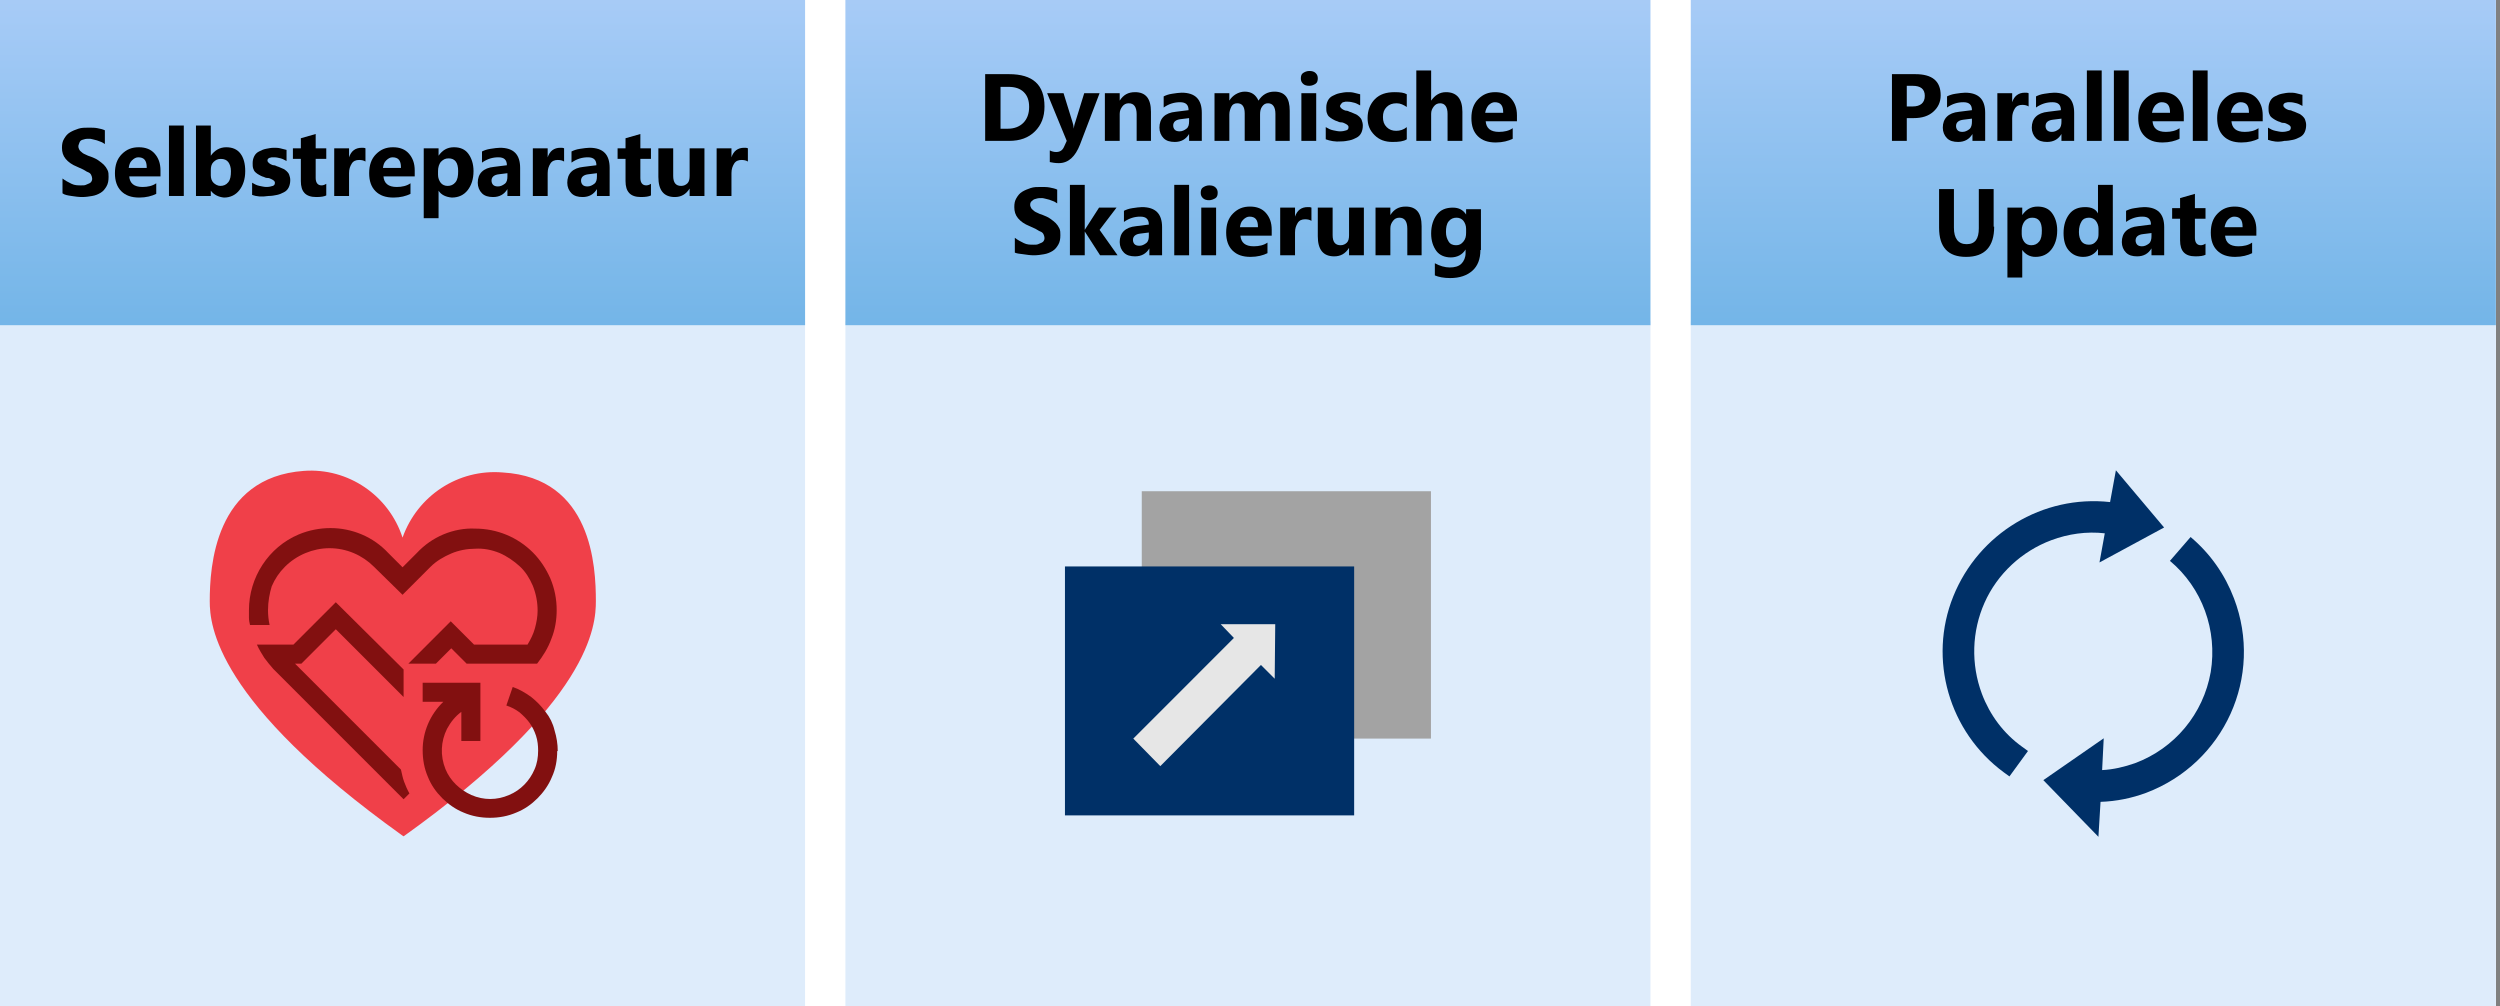 <?xml version="1.0" encoding="utf-8"?>
<!-- Generator: Adobe Illustrator 25.1.0, SVG Export Plug-In . SVG Version: 6.00 Build 0)  -->
<svg version="1.1" xmlns="http://www.w3.org/2000/svg" xmlns:xlink="http://www.w3.org/1999/xlink" x="0px" y="0px"
	 viewBox="0 0 472 190" style="enable-background:new 0 0 472 190;" xml:space="preserve">
<rect x="0" y="0" width="472" height="190" fill="#808080" stroke="none"/>
<style type="text/css">
	.st0{fill:#FFFFFF;}
	.st1{opacity:0.2;fill:#5EA0EF;enable-background:new    ;}
	.st2{opacity:0.55;fill:url(#Rectangle-path_26_);enable-background:new    ;}
	.st3{opacity:0.55;fill:url(#Rectangle-path_27_);enable-background:new    ;}
	.st4{opacity:0.55;fill:url(#Rectangle-path_28_);enable-background:new    ;}
	.st5{fill:#003067;}
	.st6{fill:#A3A3A3;}
	.st7{fill:#E6E6E6;}
	.st8{fill:#F04049;}
	.st9{fill:#821010;}
	.st10{fill:#1E1E1E;}
	.st11{opacity:0.55;fill:url(#Rectangle-path_29_);enable-background:new    ;}
	.st12{opacity:0.55;fill:url(#Rectangle-path_30_);enable-background:new    ;}
	.st13{opacity:0.55;fill:url(#Rectangle-path_31_);enable-background:new    ;}
	.st14{fill:none;}
</style>
<g id="source">
	<g id="Page-1">
		<g id="_x32_-kubernetes-benefits">
			<g id="Shapes">
				<rect id="Rectangle-path" class="st0" width="471.2" height="190"/>
				<g id="Group" transform="translate(158.909, 60.455)">
					<rect id="Rectangle-path_1_" x="0.7" y="0.2" class="st0" width="152" height="129.3"/>
					<rect id="Rectangle-path_2_" x="0.7" y="0.2" class="st1" width="152" height="129.3"/>
				</g>
				<g id="Group_1_" transform="translate(158.909, 0)">
					<rect id="Rectangle-path_3_" x="0.7" class="st0" width="152" height="61.4"/>
					
						<linearGradient id="Rectangle-path_26_" gradientUnits="userSpaceOnUse" x1="-226.955" y1="487.114" x2="-226.955" y2="486.114" gradientTransform="matrix(152 0 0 -61.404 34573.871 29911.035)">
						<stop  offset="0" style="stop-color:#5EA0EF"/>
						<stop  offset="1" style="stop-color:#0078D4"/>
					</linearGradient>
					<rect id="Rectangle-path_4_" x="0.7" class="st2" width="152" height="61.4"/>
				</g>
				<g id="Group_2_" transform="translate(317.818, 60.455)">
					<rect id="Rectangle-path_5_" x="1.4" y="0.2" class="st0" width="152" height="129.3"/>
					<rect id="Rectangle-path_6_" x="1.4" y="0.2" class="st1" width="152" height="129.3"/>
				</g>
				<g id="Group_3_" transform="translate(317.818, 0)">
					<rect id="Rectangle-path_7_" x="1.4" class="st0" width="152" height="61.4"/>
					
						<linearGradient id="Rectangle-path_27_" gradientUnits="userSpaceOnUse" x1="-385.864" y1="487.114" x2="-385.864" y2="486.114" gradientTransform="matrix(152 0 0 -61.404 58728.746 29911.035)">
						<stop  offset="0" style="stop-color:#5EA0EF"/>
						<stop  offset="1" style="stop-color:#0078D4"/>
					</linearGradient>
					<rect id="Rectangle-path_8_" x="1.4" class="st3" width="152" height="61.4"/>
				</g>
				<g id="Group_4_" transform="translate(0, 60.455)">
					<rect id="Rectangle-path_9_" y="0.2" class="st0" width="152" height="129.3"/>
					<rect id="Rectangle-path_10_" y="0.2" class="st1" width="152" height="129.3"/>
				</g>
				<g id="Group_5_">
					<rect id="Rectangle-path_11_" class="st0" width="152" height="61.4"/>
					
						<linearGradient id="Rectangle-path_28_" gradientUnits="userSpaceOnUse" x1="-68.046" y1="487.114" x2="-68.046" y2="486.114" gradientTransform="matrix(152 0 0 -61.404 10419 29911.035)">
						<stop  offset="0" style="stop-color:#5EA0EF"/>
						<stop  offset="1" style="stop-color:#0078D4"/>
					</linearGradient>
					<rect id="Rectangle-path_12_" class="st4" width="152" height="61.4"/>
				</g>
				<g id="Group_6_" transform="translate(366.182, 88.091)">
					<path id="Shape" class="st5" d="M8,42.9c-2.1-5.6-1.9-11.8,0.5-17.2s7-9.7,12.6-11.8c3.2-1.2,6.7-1.7,10.1-1.3l-1,5.5l12.2-6.6
						L33.3,0.7l-1.1,6C19.5,5.3,7.4,12.6,2.6,24.5s-0.8,25.6,9.5,33.2l1.1,0.8l3.5-4.8l-1.1-0.8C12.1,50.4,9.5,46.9,8,42.9z"/>
					<path id="Shape_1_" class="st5" d="M55.6,24.9c-1.7-4.5-4.5-8.5-8.2-11.6l-3.9,4.5c6.1,5.1,9,13.1,7.7,21
						c-1.4,7.9-6.8,14.4-14.3,17.2c-2,0.7-4.1,1.2-6.2,1.3l0.3-6l-11.4,7.9l10.4,10.7l0.4-6.6c3-0.1,5.9-0.7,8.6-1.7
						C53.8,56,61.2,39.6,55.6,24.9z"/>
				</g>
				<g id="Group_7_" transform="translate(200.364, 91.545)">
					<polygon id="Shape_2_" class="st6" points="69.8,1.2 15.2,1.2 15.2,47.9 69.8,47.9 					"/>
					<polygon id="Shape_3_" class="st5" points="55.3,15.4 0.7,15.4 0.7,62.4 55.3,62.4 					"/>
					<polygon id="Shape_4_" class="st7" points="40.4,26.3 30.1,26.3 32.6,28.9 13.6,47.9 18.7,53.1 37.7,34 40.3,36.6 					"/>
				</g>
				<path id="Shape_5_" class="st8" d="M76.2,157.9c35.5-25.4,36.3-39.9,36.3-44.4c0-6.5-0.7-23.3-17.6-24.3
					c-8.4-0.7-16.1,4.4-18.9,12.3c-2.6-8-10.3-13.2-18.6-12.6c-16.9,1.2-17.8,18.2-17.8,24.6c0,4.5,1.1,19,36.3,44.2"/>
				<path id="Shape_6_" class="st9" d="M50.6,115.2c0,0.9,0.1,1.9,0.3,2.8h-3.7c-0.1-0.4-0.2-0.9-0.2-1.4v-1.4
					c0-6.2,3.7-11.9,9.4-14.3c1.9-0.8,4-1.2,6-1.2c2,0,4,0.4,5.9,1.2c1.9,0.8,3.6,2,5,3.5l2.7,2.7l2.7-2.7c1.4-1.5,3.1-2.7,5-3.5
					c1.9-0.8,4-1.2,6-1.1c4.1,0,8,1.6,10.9,4.5c1.4,1.4,2.5,3.1,3.3,4.9c0.8,1.9,1.2,3.9,1.2,6c0,1.8-0.3,3.7-1,5.4
					c-0.6,1.7-1.6,3.3-2.7,4.7H88.1l-2.9-2.9l-2.9,2.9h-5.2l8-8l4.4,4.4h10.1c0.6-1,1.1-2,1.4-3.1c0.3-1.1,0.5-2.2,0.5-3.3
					c0-1.6-0.3-3.2-0.9-4.7c-0.6-1.4-1.4-2.7-2.5-3.7c-1.1-1-2.4-1.9-3.8-2.5c-1.5-0.6-3-0.9-4.6-0.8c-1.5,0-3.1,0.3-4.5,0.9
					c-1.4,0.6-2.8,1.4-3.9,2.5l-5.3,5.3l-5.4-5.3c-2.2-2.2-5.2-3.5-8.4-3.5c-3.1,0-6.2,1.3-8.4,3.5c-1.1,1.1-1.9,2.3-2.5,3.7
					C50.9,112,50.6,113.6,50.6,115.2z M55.7,125.3l20,20c0.2,0.8,0.3,1.5,0.6,2.3c0.3,0.8,0.6,1.5,1,2.2l-1.1,1.1l-24.6-24.6
					c-0.6-0.7-1.2-1.4-1.7-2.1c-0.5-0.8-1-1.6-1.4-2.5h6.9l8-8l12.8,12.7v5.2l-12.8-12.8l-6.5,6.5H55.7z M105.2,141.8
					c0,1.7-0.3,3.4-1,4.9c-0.6,1.5-1.6,2.9-2.7,4c-1.2,1.2-2.5,2.1-4,2.7c-1.6,0.7-3.3,1-5,1c-1.7,0-3.4-0.3-5-1
					c-1.5-0.6-2.9-1.6-4-2.7c-1.2-1.2-2.1-2.5-2.7-4c-0.7-1.6-1-3.3-1-5.1c0-3.4,1.4-6.7,3.9-9.1h-3.9v-3.6h10.9v11h-3.6v-5.5
					c-1.1,0.8-2,1.9-2.7,3.2c-1.2,2.4-1.3,5.1-0.3,7.6c0.9,2.2,2.7,3.9,4.9,4.9c2.3,1,4.8,1,7.1,0c2.2-0.9,3.9-2.7,4.8-4.8
					c0.5-1.1,0.7-2.3,0.7-3.6c0-0.9-0.1-1.9-0.4-2.8c-0.3-0.9-0.7-1.7-1.2-2.4c-0.5-0.7-1.2-1.4-1.9-2c-0.8-0.6-1.6-1-2.5-1.3
					l1.2-3.5c1.2,0.4,2.4,1.1,3.5,1.9c1,0.8,1.9,1.7,2.7,2.8c0.8,1,1.4,2.2,1.7,3.5c0.4,1.3,0.6,2.6,0.6,3.9V141.8z"/>
			</g>
			<g id="Text" transform="translate(17.273, 8.636)">
				<g id="Group_8_" transform="translate(0, 12.091)">
					<path id="Shape_7_" class="st10" d="M1.6,16.7v-3.2c1.1,0.9,2.5,1.5,4,1.5c0.4,0,0.7,0,1.1-0.1c0.3-0.1,0.5-0.2,0.8-0.3
						c0.2-0.1,0.4-0.3,0.5-0.4C8,13.9,8,13.7,8,13.5c0-0.3-0.1-0.5-0.2-0.8c-0.2-0.2-0.4-0.5-0.7-0.6c-0.3-0.2-0.7-0.4-1-0.6L4.9,11
						c-1-0.4-1.8-1-2.5-1.7C1.8,8.6,1.5,7.8,1.5,6.9c0-0.7,0.1-1.3,0.4-2c0.3-0.5,0.7-1,1.2-1.3C3.8,3.3,4.4,3,5,2.8
						c0.7-0.2,1.5-0.3,2.2-0.2c0.7,0,1.3,0,2,0.1c0.6,0.1,1.1,0.2,1.6,0.4v3c-0.3-0.2-0.5-0.3-0.8-0.4C9.8,5.6,9.5,5.5,9.2,5.4
						C8.9,5.3,8.6,5.3,8.3,5.2c-0.3,0-0.6,0-0.9,0c-0.3,0-0.7,0-1,0.1C6.1,5.4,5.9,5.5,5.6,5.6C5.4,5.8,5.3,5.9,5.1,6.1
						C4.9,6.5,4.9,7,5.1,7.4c0.2,0.2,0.3,0.4,0.6,0.6C6,8.1,6.3,8.3,6.6,8.4c0.4,0.2,0.8,0.4,1.1,0.5c0.5,0.2,1.1,0.5,1.6,0.8
						c0.4,0.2,0.8,0.6,1.2,0.9c0.3,0.3,0.6,0.7,0.8,1.2c0.2,0.5,0.3,1,0.3,1.6c0,0.7-0.1,1.4-0.5,2c-0.3,0.5-0.7,1-1.2,1.3
						c-0.6,0.3-1.2,0.5-1.8,0.6c-0.7,0.1-1.5,0.2-2.2,0.2c-0.8,0-1.5-0.1-2.3-0.2C2.8,17.2,2.2,17,1.6,16.7z"/>
					<path id="Shape_8_" class="st10" d="M22.9,13h-6.8c0.1,1.5,1.1,2.2,2.9,2.2c1.1,0,2.1-0.3,3-0.8v2.3c-1.2,0.6-2.4,0.8-3.7,0.8
						c-1.4,0.1-2.9-0.4-3.9-1.4c-1-1-1.5-2.5-1.4-3.9c-0.1-1.5,0.5-3,1.5-4.1c1-1,2.3-1.6,3.7-1.5c1.3-0.1,2.5,0.4,3.5,1.3
						c0.9,1,1.3,2.3,1.2,3.7L22.9,13z M19.9,11c0-1.5-0.6-2.2-1.7-2.2c-0.5,0-1,0.2-1.3,0.6c-0.4,0.4-0.6,1-0.7,1.6H19.9z"/>
					<polygon id="Shape_9_" class="st10" points="28.1,17.3 24.9,17.3 24.9,1.9 28.1,1.9 					"/>
					<path id="Shape_10_" class="st10" d="M37.5,4.4c-0.4-0.1-0.8-0.2-1.2-0.2c-1,0-1.5,0.6-1.5,1.7v1.1h2.4v2.3h-2.4v8h-3.2v-8
						h-1.7V6.9h1.7V5.6c0-1.1,0.4-2.1,1.2-2.9c0.9-0.7,2-1.1,3.1-1c0.5,0,1.1,0.1,1.6,0.2V4.4z"/>
					<polygon id="Shape_11_" class="st10" points="43.5,12.9 38,12.9 38,10.6 43.5,10.6 					"/>
					<path id="Shape_12_" class="st10" d="M56,17.3h-3.2v-5.9c0-1.5-0.6-2.3-1.7-2.3c-0.5,0-1,0.2-1.4,0.6c-0.4,0.5-0.6,1-0.5,1.6
						v5.9H46V1.9h3.2v6.5c0.7-1.1,1.9-1.8,3.2-1.7c2.3,0,3.5,1.4,3.5,4.2L56,17.3z"/>
					<path id="Shape_13_" class="st10" d="M67.9,13h-6.8c0.1,1.5,1.1,2.2,2.8,2.2c1.1,0,2.1-0.3,3-0.8v2.3c-1.2,0.6-2.4,0.8-3.7,0.8
						c-1.4,0.1-2.9-0.4-3.9-1.4c-1-1-1.5-2.5-1.4-3.9c-0.1-1.5,0.5-3,1.5-4.1c1-1,2.3-1.6,3.7-1.5c1.3-0.1,2.5,0.4,3.5,1.3
						c0.9,1,1.3,2.3,1.2,3.7L67.9,13z M64.9,11c0-1.5-0.6-2.2-1.7-2.2c-0.5,0-1,0.2-1.3,0.6c-0.4,0.4-0.6,1-0.7,1.6H64.9z"/>
					<path id="Shape_14_" class="st10" d="M78.5,17.3h-3v-1.5c-0.6,1.1-1.8,1.8-3.1,1.7c-0.9,0-1.7-0.3-2.4-0.9
						c-0.6-0.6-0.9-1.4-0.9-2.3c0-2,1.2-3.2,3.6-3.5l2.8-0.4c0-1.1-0.6-1.7-1.8-1.7c-1.2,0-2.4,0.4-3.5,1.1V7.5
						C70.8,7.3,71.4,7,72,6.9c0.7-0.2,1.4-0.3,2.1-0.3c1.2-0.2,2.4,0.2,3.3,1.1s1.3,2.1,1.1,3.3V17.3z M75.5,13.1v-0.7l-1.9,0.2
						c-1,0.1-1.6,0.6-1.6,1.4c0,0.3,0.1,0.7,0.4,0.9c0.3,0.2,0.7,0.4,1,0.3c0.6,0,1.1-0.2,1.5-0.6C75.3,14.2,75.5,13.6,75.5,13.1z"
						/>
					<polygon id="Shape_15_" class="st10" points="84.2,17.3 81,17.3 81,1.9 84.2,1.9 					"/>
					<path id="Shape_16_" class="st10" d="M88.5,5.3c-0.5,0-1-0.2-1.3-0.5c-0.3-0.3-0.5-0.7-0.5-1.2c0-0.4,0.2-0.9,0.5-1.2
						C87.5,2.1,88,2,88.5,2c0.5,0,1,0.1,1.3,0.4c0.3,0.3,0.5,0.7,0.5,1.2c0,0.5-0.2,0.9-0.5,1.2C89.5,5.1,89,5.3,88.5,5.3z
						 M90.1,17.4h-3.2V6.9h3.2V17.4z"/>
					<path id="Shape_17_" class="st10" d="M102.8,17.3h-3.2v-5.8c0-1.6-0.6-2.4-1.7-2.4c-0.5,0-1,0.2-1.4,0.6
						c-0.4,0.5-0.6,1-0.5,1.6v5.9h-3.2V6.9h3.2v1.7c0.7-1.2,1.9-1.9,3.3-1.9c2.3,0,3.5,1.4,3.5,4.3L102.8,17.3z"/>
					<path id="Shape_18_" class="st10" d="M115.5,16.1c0.1,1.7-0.5,3.3-1.7,4.5c-1.3,1.1-3.1,1.7-4.8,1.6c-1.1,0-2.3-0.2-3.3-0.6
						v-2.7c1,0.6,2.1,0.9,3.2,0.9c0.9,0.1,1.8-0.2,2.6-0.8c0.6-0.6,0.9-1.5,0.8-2.4v-0.8c-0.7,1.1-1.9,1.8-3.2,1.7
						c-1.2,0.1-2.4-0.5-3.2-1.4c-0.8-1.1-1.2-2.4-1.2-3.7c-0.1-1.5,0.4-3,1.3-4.2c0.8-1,2.1-1.6,3.5-1.6c1.1,0,2.2,0.5,2.8,1.5V6.9
						h3.2L115.5,16.1z M112.4,12.3v-0.8c0-0.6-0.2-1.2-0.6-1.7c-0.4-0.5-0.9-0.7-1.5-0.7c-0.7,0-1.3,0.3-1.7,0.8
						c-0.4,0.7-0.7,1.5-0.6,2.3c0,0.7,0.2,1.4,0.6,2c0.4,0.5,1,0.8,1.6,0.8c0.6,0,1.2-0.3,1.6-0.8C112.1,13.7,112.4,13,112.4,12.3z"
						/>
				</g>
				<g id="Group_9_" transform="translate(176.182, 0)">
					<path id="Shape_19_" class="st10" d="M1.2,16.6V2.1h5.2c5.1,0,7.7,2.4,7.7,7.1c0.1,2-0.7,4-2.1,5.4c-1.5,1.4-3.5,2.1-5.6,2H1.2
						z M4.4,4.7v9.2h1.6c1.2,0.1,2.5-0.4,3.3-1.3c0.8-0.9,1.3-2.2,1.2-3.5c0.1-1.2-0.4-2.4-1.2-3.3C8.5,5.1,7.2,4.6,6,4.8L4.4,4.7z"
						/>
					<path id="Shape_20_" class="st10" d="M26.2,6.2L22,17.4c-1,2.7-2.5,4-4.6,4c-0.6,0-1.3-0.1-1.9-0.3v-2.6
						c0.4,0.2,0.9,0.4,1.4,0.4c0.8,0,1.5-0.4,1.7-1.2l0.6-1.3L15,6.2h3.5l1.9,6.3c0.1,0.5,0.2,0.9,0.3,1.4c0.1-0.5,0.2-0.9,0.3-1.4
						l2-6.3L26.2,6.2z"/>
					<path id="Shape_21_" class="st10" d="M37.6,16.6h-3.2v-5.8c0-1.6-0.6-2.4-1.7-2.4c-0.5,0-1,0.2-1.4,0.6c-0.4,0.5-0.6,1-0.5,1.6
						v5.9h-3.2V6.2h3.2v1.7c0.7-1.2,2-1.9,3.3-1.9c2.3,0,3.5,1.4,3.5,4.3V16.6z"/>
					<path id="Shape_22_" class="st10" d="M48.8,16.6h-3v-1.5c-0.6,1.1-1.8,1.8-3.1,1.7c-0.9,0-1.7-0.3-2.4-0.9
						c-0.6-0.6-0.9-1.4-0.9-2.3c0-2,1.2-3.2,3.6-3.5l2.8-0.4c0-1.1-0.6-1.7-1.8-1.7c-1.2,0-2.4,0.4-3.5,1.1V6.9
						c0.6-0.3,1.2-0.5,1.8-0.6C43.1,6.1,43.8,6,44.5,6c1.2-0.1,2.4,0.3,3.2,1.1s1.3,2,1.1,3.2V16.6z M45.8,12.4v-0.7L44,11.9
						c-1,0.1-1.6,0.6-1.6,1.4c0,0.3,0.1,0.7,0.4,0.9c0.3,0.2,0.7,0.4,1,0.3c0.6,0,1.1-0.2,1.5-0.6C45.7,13.5,45.9,12.9,45.8,12.4z"
						/>
					<path id="Shape_23_" class="st10" d="M67.8,16.6h-3.2v-5.9c0-1.5-0.6-2.3-1.7-2.3c-0.5,0-1,0.2-1.3,0.7
						c-0.3,0.5-0.5,1.1-0.5,1.7v5.8h-3.2v-6c0-1.5-0.5-2.2-1.6-2.2c-0.5,0-1,0.2-1.3,0.7c-0.3,0.5-0.5,1.1-0.5,1.7v5.8h-3.2V6.2h3.2
						v1.6c0.3-0.6,0.8-1,1.4-1.4c0.6-0.3,1.3-0.5,2-0.5c1.3-0.1,2.5,0.7,3,1.9c0.7-1.2,2-2,3.5-1.9c2.3,0,3.5,1.4,3.5,4.2L67.8,16.6
						z"/>
					<path id="Shape_24_" class="st10" d="M71.9,4.6c-0.5,0-1-0.2-1.3-0.5c-0.3-0.3-0.5-0.7-0.5-1.2c0-0.4,0.2-0.9,0.5-1.2
						c0.8-0.6,1.9-0.6,2.6,0c0.3,0.3,0.5,0.7,0.5,1.2c0,0.5-0.2,0.9-0.5,1.2C72.9,4.4,72.4,4.6,71.9,4.6z M73.5,16.7h-3.2V6.3h3.2
						V16.7z"/>
					<path id="Shape_25_" class="st10" d="M84,16.2c-1,0.5-2.1,0.7-3.1,0.6c-1.4,0.1-2.8-0.5-3.9-1.5c-1-1-1.5-2.3-1.5-3.7
						c-0.1-1.5,0.5-3.1,1.6-4.2c1.1-1.1,2.7-1.6,4.2-1.5c0.9-0.1,1.8,0.1,2.7,0.5v2.7c-0.6-0.5-1.4-0.7-2.2-0.7
						c-0.8,0-1.6,0.3-2.2,0.8c-0.6,0.6-0.9,1.4-0.8,2.2c0,0.8,0.2,1.6,0.8,2.2c0.6,0.6,1.3,0.8,2.1,0.8c0.8,0,1.7-0.3,2.3-0.8V16.2z
						"/>
					<path id="Shape_26_" class="st10" d="M9,41.2v-2.6c0.5,0.3,1,0.5,1.6,0.7c0.5,0.2,1,0.2,1.5,0.2c0.5,0,0.9-0.1,1.3-0.2
						c0.3-0.1,0.5-0.4,0.5-0.7c0-0.2-0.1-0.4-0.2-0.5c-0.2-0.1-0.4-0.3-0.6-0.4c-0.3-0.1-0.5-0.2-0.8-0.3l-0.8-0.3
						c-0.4-0.1-0.7-0.3-1.1-0.5c-0.3-0.2-0.6-0.4-0.8-0.6c-0.2-0.2-0.4-0.5-0.5-0.8C9.1,34.9,9,34.5,9,34.1c0-0.5,0.1-1,0.4-1.5
						c0.2-0.4,0.6-0.8,1-1c0.4-0.3,0.9-0.5,1.5-0.6c0.6-0.1,1.1-0.2,1.7-0.2c0.5,0,0.9,0,1.4,0.1c0.5,0.1,0.9,0.2,1.4,0.3v2.5
						c-0.4-0.2-0.8-0.4-1.3-0.5c-0.4-0.1-0.9-0.2-1.4-0.2c-0.2,0-0.4,0-0.6,0c-0.2,0-0.3,0.1-0.5,0.2c-0.1,0.1-0.2,0.2-0.3,0.3
						c-0.1,0.1-0.1,0.2-0.1,0.4c0,0.2,0.1,0.4,0.2,0.5c0.1,0.1,0.3,0.3,0.5,0.3c0.2,0.1,0.4,0.2,0.7,0.3l0.7,0.2
						c0.4,0.1,0.8,0.3,1.2,0.5c0.3,0.2,0.6,0.4,0.9,0.6c0.2,0.2,0.4,0.5,0.6,0.8c0.1,0.4,0.2,0.8,0.2,1.1c0,0.6-0.1,1.1-0.4,1.6
						c-0.3,0.4-0.6,0.8-1.1,1.1c-0.5,0.3-1,0.5-1.5,0.6c-0.6,0.1-1.1,0.2-1.7,0.2C11.2,41.7,10.1,41.5,9,41.2z"/>
					<path id="Shape_27_" class="st10" d="M26.7,41.1c-1,0.5-2,0.7-3.1,0.6c-1.4,0.1-2.8-0.5-3.9-1.5c-1-1-1.5-2.3-1.5-3.7
						c-0.1-1.6,0.5-3.1,1.6-4.2c1.2-1,2.7-1.6,4.2-1.5c0.9-0.1,1.8,0.1,2.6,0.5V34c-0.6-0.5-1.4-0.7-2.2-0.7
						c-1.2,0.1-2.3,0.8-2.7,1.9c-0.5,1.1-0.3,2.4,0.5,3.3c0.6,0.6,1.3,0.8,2.1,0.8c0.8,0,1.6-0.3,2.3-0.8V41.1z"/>
					<path id="Shape_28_" class="st10" d="M37.6,41.5h-3.1V40c-0.6,1.1-1.8,1.8-3.1,1.7c-0.9,0-1.7-0.3-2.4-0.9
						c-0.6-0.6-0.9-1.4-0.9-2.3c0-2,1.2-3.2,3.6-3.5l2.7-0.4c0-1.1-0.6-1.7-1.8-1.7c-1.2,0-2.4,0.4-3.5,1.1v-2.4
						c0.6-0.3,1.2-0.5,1.8-0.6c0.7-0.2,1.4-0.3,2.1-0.3c1.2-0.2,2.4,0.2,3.3,1.1s1.3,2.1,1.1,3.3L37.6,41.5z M34.5,37.2v-0.7
						l-1.7,0.2c-1,0.1-1.6,0.6-1.6,1.4c0,0.3,0.1,0.7,0.4,0.9c0.3,0.2,0.6,0.4,1,0.3c0.6,0,1.1-0.2,1.5-0.6
						C34.5,38.4,34.6,37.8,34.5,37.2z"/>
					<polygon id="Shape_29_" class="st10" points="43.3,41.5 40.1,41.5 40.1,26.1 43.3,26.1 					"/>
					<path id="Shape_30_" class="st10" d="M47.6,29.5c-0.5,0-1-0.2-1.3-0.5c-0.3-0.3-0.5-0.7-0.5-1.2c0-0.4,0.2-0.9,0.5-1.2
						c0.4-0.3,0.8-0.5,1.3-0.4c0.5,0,1,0.1,1.3,0.4c0.3,0.3,0.5,0.7,0.5,1.2c0,0.5-0.2,0.9-0.5,1.2C48.6,29.3,48.1,29.5,47.6,29.5z
						 M49.2,41.5H46V31.1h3.2V41.5z"/>
					<path id="Shape_31_" class="st10" d="M61.9,41.5h-3.1v-5.8c0-1.6-0.6-2.4-1.7-2.4c-0.5,0-1,0.2-1.4,0.6c-0.4,0.5-0.6,1-0.5,1.6
						v5.9h-3.3V31.1H55v1.7c0.7-1.2,2-1.9,3.3-1.9c2.3,0,3.5,1.4,3.5,4.3L61.9,41.5z"/>
					<path id="Shape_32_" class="st10" d="M74.6,40.3c0.1,1.7-0.5,3.3-1.7,4.5c-1.3,1.1-3.1,1.7-4.8,1.6c-1.1,0-2.3-0.2-3.3-0.6V43
						c1,0.6,2.1,0.9,3.2,0.9c0.9,0.1,1.8-0.2,2.5-0.8c0.6-0.6,0.9-1.5,0.9-2.3V40c-0.7,1.1-1.9,1.8-3.2,1.7
						c-1.2,0.1-2.4-0.5-3.1-1.4c-0.8-1.1-1.2-2.4-1.2-3.7c-0.1-1.5,0.4-3,1.3-4.2c0.8-1,2.1-1.6,3.5-1.6c1.1-0.1,2.2,0.5,2.8,1.5
						v-1.2h3.2L74.6,40.3z M71.5,36.5v-0.8c0-0.6-0.2-1.2-0.6-1.7c-0.4-0.5-0.9-0.7-1.5-0.7c-0.7,0-1.3,0.3-1.7,0.8
						c-0.5,0.7-0.7,1.5-0.6,2.3c0,0.7,0.2,1.4,0.6,2c0.4,0.5,1,0.8,1.6,0.8c0.6,0,1.2-0.3,1.6-0.8C71.2,37.9,71.5,37.2,71.5,36.5z"
						/>
				</g>
				<g id="Group_10_" transform="translate(338.545, 0)">
					<path id="Shape_33_" class="st10" d="M18.8,16.6H15l-2.3-3.7c-0.1-0.3-0.3-0.5-0.5-0.8c-0.1-0.2-0.3-0.4-0.5-0.6
						c-0.1-0.2-0.3-0.3-0.5-0.4c-0.2-0.1-0.4-0.1-0.6-0.1H9.8v5.6H6.6V2.1h5.2C15.3,2.1,17,3.4,17,6c0,0.5-0.1,1-0.2,1.4
						c-0.1,0.4-0.4,0.8-0.7,1.2c-0.3,0.4-0.6,0.7-1,0.9c-0.4,0.3-0.9,0.5-1.3,0.6c0.2,0.1,0.4,0.2,0.6,0.3c0.2,0.2,0.4,0.3,0.6,0.5
						c0.2,0.2,0.4,0.4,0.5,0.7c0.2,0.2,0.3,0.5,0.5,0.7L18.8,16.6z M9.8,4.5v4.1h1.4c0.6,0,1.3-0.2,1.7-0.6c0.4-0.4,0.7-0.9,0.6-1.5
						c0-1.3-0.8-1.9-2.3-1.9L9.8,4.5z"/>
					<path id="Shape_34_" class="st10" d="M24.5,16.8c-1.5,0.1-3-0.4-4.1-1.5c-1-1.1-1.6-2.5-1.5-4c-0.1-1.5,0.5-3,1.5-4
						c1.1-1,2.6-1.5,4.2-1.5c1.5-0.1,2.9,0.4,4,1.5c1,1,1.5,2.4,1.5,3.9c0.1,1.5-0.5,3-1.5,4.1C27.5,16.4,26,16.9,24.5,16.8z
						 M24.5,8.4c-0.7,0-1.3,0.3-1.7,0.8c-0.5,0.6-0.7,1.4-0.6,2.2c0,2,0.8,3,2.4,3c1.6,0,2.3-1,2.3-3.1S26.1,8.4,24.5,8.4L24.5,8.4z
						"/>
					<polygon id="Shape_35_" class="st10" points="35.4,16.6 32.2,16.6 32.2,1.2 35.4,1.2 					"/>
					<polygon id="Shape_36_" class="st10" points="41.2,16.6 38,16.6 38,1.2 41.2,1.2 					"/>
					<path id="Shape_37_" class="st10" d="M45.5,4.6c-0.5,0-1-0.2-1.3-0.5c-0.3-0.3-0.5-0.7-0.5-1.2c0-0.4,0.2-0.9,0.5-1.2
						c0.4-0.3,0.8-0.5,1.3-0.4c0.5,0,1,0.1,1.3,0.4c0.3,0.3,0.5,0.7,0.5,1.2c0,0.5-0.2,0.9-0.5,1.2C46.5,4.4,46,4.6,45.5,4.6z
						 M47.1,16.7h-3.2V6.3h3.2V16.7z"/>
					<path id="Shape_38_" class="st10" d="M59.7,16.6h-3.2v-5.8c0-1.6-0.6-2.4-1.7-2.4c-0.5,0-1,0.2-1.4,0.6c-0.4,0.5-0.6,1-0.5,1.6
						v5.9h-3.2V6.2h3.2v1.7c0.7-1.2,2-1.9,3.3-1.9c2.3,0,3.5,1.4,3.5,4.3L59.7,16.6z"/>
					<path id="Shape_39_" class="st10" d="M72.5,15.4c0.1,1.7-0.5,3.3-1.7,4.5c-1.3,1.1-3.1,1.7-4.8,1.6c-1.1,0-2.3-0.2-3.3-0.6
						v-2.7c1,0.6,2.1,0.9,3.2,0.9c0.9,0.1,1.8-0.2,2.5-0.8c0.6-0.6,0.9-1.5,0.9-2.3v-0.8c-0.7,1.1-1.9,1.8-3.2,1.7
						c-1.2,0-2.4-0.5-3.1-1.4c-0.8-1.1-1.2-2.4-1.2-3.7c-0.1-1.5,0.4-3,1.3-4.2c0.8-1,2.1-1.6,3.5-1.6c1.1-0.1,2.2,0.5,2.8,1.5V6.2
						h3.2V15.4z M69.4,11.6v-0.8c0-0.6-0.2-1.2-0.6-1.7c-0.4-0.5-0.9-0.7-1.5-0.7c-0.7,0-1.3,0.3-1.7,0.8c-0.4,0.7-0.7,1.5-0.6,2.3
						c0,0.7,0.2,1.4,0.6,2c0.4,0.5,1,0.8,1.6,0.8c0.6,0,1.2-0.3,1.6-0.8C69.2,13,69.4,12.3,69.4,11.6L69.4,11.6z"/>
					<path id="Shape_40_" class="st10" d="M11.6,41.5H8.4v-1.6c-0.7,1.2-1.9,1.9-3.2,1.8c-2.4,0-3.6-1.5-3.6-4.4v-6.3h3.2v6
						c0,1.5,0.6,2.2,1.7,2.2c0.5,0,1-0.2,1.4-0.6c0.4-0.5,0.6-1,0.5-1.6v-5.9h3.2L11.6,41.5z"/>
					<path id="Shape_41_" class="st10" d="M17.5,40.2v6h-3.2V31.1h3.2v1.6c0.7-1.1,2-1.8,3.3-1.7c1.2-0.1,2.4,0.5,3.1,1.4
						c0.8,1.1,1.2,2.4,1.1,3.8c0.1,1.5-0.4,3-1.3,4.2c-0.8,1-2.1,1.6-3.5,1.6C19.2,41.8,18.1,41.2,17.5,40.2z M17.4,36v0.8
						c0,0.6,0.2,1.2,0.6,1.7c0.4,0.4,0.9,0.7,1.5,0.7c0.7,0,1.3-0.3,1.7-0.8c0.4-0.7,0.7-1.6,0.6-2.4c0-1.8-0.7-2.7-2.1-2.7
						c-0.6,0-1.2,0.3-1.6,0.7C17.6,34.6,17.4,35.3,17.4,36z"/>
					<path id="Shape_42_" class="st10" d="M37.3,41.5h-3.2V40c-0.7,1.1-1.9,1.8-3.2,1.7c-1.2,0-2.3-0.5-3.1-1.4
						c-0.9-1.1-1.3-2.5-1.2-3.8c-0.1-1.5,0.4-2.9,1.3-4.1c0.8-1,2.1-1.6,3.5-1.6c1.1-0.1,2.2,0.5,2.8,1.5v-6.2h3.2L37.3,41.5z
						 M34.2,36.4v-0.8c0-0.6-0.2-1.2-0.6-1.7c-0.4-0.5-1-0.7-1.6-0.7c-0.6,0-1.2,0.3-1.6,0.8c-0.4,0.7-0.6,1.5-0.6,2.3
						c0,0.7,0.2,1.5,0.6,2.1c0.4,0.5,1,0.8,1.6,0.8s1.2-0.3,1.6-0.8C34,37.9,34.2,37.1,34.2,36.4z"/>
					<path id="Shape_43_" class="st10" d="M48.7,41.5h-3V40c-0.6,1.1-1.8,1.8-3.1,1.7c-0.9,0-1.7-0.3-2.4-0.9
						c-0.6-0.6-0.9-1.4-0.9-2.3c0-2,1.2-3.2,3.6-3.5l2.8-0.4c0-1.1-0.6-1.7-1.8-1.7c-1.2,0-2.4,0.4-3.5,1.1v-2.4
						c0.6-0.3,1.2-0.5,1.8-0.6c0.7-0.2,1.4-0.3,2.1-0.3c1.2-0.2,2.4,0.2,3.3,1.1s1.3,2.1,1.1,3.3L48.7,41.5z M45.7,37.2v-0.7
						l-1.9,0.2c-1,0.1-1.6,0.6-1.6,1.4c0,0.3,0.1,0.7,0.4,0.9c0.3,0.2,0.6,0.4,1,0.3c0.6,0,1.1-0.2,1.5-0.6
						C45.5,38.4,45.7,37.8,45.7,37.2z"/>
					<path id="Shape_44_" class="st10" d="M57.3,41.3c-0.7,0.3-1.4,0.4-2.1,0.4c-2.3,0-3.5-1.2-3.5-3.5v-4.8H50v-2.3h1.7v-2.2
						l3.2-0.9v3.1h2.3v2.3h-2.3v4.2c0,1.1,0.4,1.6,1.3,1.6c0.4,0,0.7-0.1,1-0.3L57.3,41.3z"/>
					<path id="Shape_45_" class="st10" d="M68.4,37.2h-6.8c0.1,1.5,1.1,2.2,2.8,2.2c1.1,0,2.1-0.3,3-0.8v2.3
						c-1.2,0.6-2.4,0.8-3.7,0.8c-1.4,0.1-2.9-0.4-3.9-1.4c-1-1-1.5-2.5-1.4-3.9c-0.1-1.5,0.5-3,1.5-4.1c1-1,2.3-1.5,3.7-1.5
						c1.3-0.1,2.5,0.4,3.5,1.3c0.9,1,1.3,2.3,1.2,3.7L68.4,37.2z M65.4,35.2c0-1.5-0.6-2.2-1.7-2.2c-0.5,0-1,0.2-1.3,0.6
						c-0.4,0.4-0.6,1-0.7,1.6H65.4z"/>
					<path id="Shape_46_" class="st10" d="M69.9,41.2v-2.6c0.5,0.3,1,0.5,1.6,0.7c0.5,0.2,1,0.2,1.5,0.2c0.5,0,0.9-0.1,1.3-0.2
						c0.3-0.1,0.5-0.4,0.5-0.7c0-0.2-0.1-0.4-0.2-0.5c-0.2-0.2-0.4-0.3-0.6-0.4c-0.2-0.1-0.5-0.2-0.8-0.3l-0.8-0.3
						c-0.4-0.1-0.7-0.3-1.1-0.5c-0.3-0.2-0.6-0.4-0.8-0.6c-0.2-0.2-0.4-0.5-0.5-0.8c-0.1-0.4-0.2-0.7-0.2-1.1c0-0.5,0.1-1,0.4-1.5
						c0.3-0.4,0.6-0.8,1-1c0.4-0.3,0.9-0.5,1.5-0.6c0.6-0.1,1.1-0.2,1.7-0.2c0.5,0,0.9,0,1.4,0.1l1.4,0.3v2.5
						c-0.4-0.2-0.9-0.4-1.3-0.5C75.5,33.1,75,33,74.6,33c-0.2,0-0.4,0-0.6,0c-0.2,0-0.3,0.1-0.5,0.2c-0.1,0.1-0.3,0.2-0.3,0.3
						c-0.1,0.1-0.1,0.2-0.1,0.4c0,0.2,0.1,0.4,0.2,0.5c0.1,0.1,0.3,0.3,0.5,0.3c0.2,0.1,0.4,0.2,0.6,0.3l0.7,0.2
						c0.4,0.1,0.8,0.3,1.1,0.5c0.3,0.2,0.6,0.4,0.9,0.6c0.2,0.2,0.4,0.5,0.6,0.8c0.1,0.4,0.2,0.7,0.2,1.1c0,0.6-0.1,1.1-0.4,1.6
						c-0.3,0.4-0.6,0.8-1.1,1.1c-0.5,0.3-1,0.5-1.5,0.6c-0.6,0.1-1.1,0.2-1.7,0.2C72.1,41.7,70.9,41.5,69.9,41.2z"/>
				</g>
			</g>
		</g>
	</g>
</g>
<g id="cleaned">
	<g id="Page-1_1_">
		<g id="_x32_-kubernetes-benefits_1_">
			<g id="Shapes_1_">
				<rect id="Rectangle-path_25_" x="0" class="st0" width="471.2" height="190"/>
				<g id="Group_21_" transform="translate(158.909, 60.455)">
					<rect id="Rectangle-path_24_" x="0.7" y="0.2" class="st0" width="152" height="129.3"/>
					<rect id="Rectangle-path_23_" x="0.7" y="0.2" class="st1" width="152" height="129.3"/>
				</g>
				<g id="Group_20_" transform="translate(158.909, 0)">
					<rect id="Rectangle-path_22_" x="0.7" class="st0" width="152" height="61.4"/>
					
						<linearGradient id="Rectangle-path_29_" gradientUnits="userSpaceOnUse" x1="-226.955" y1="487.114" x2="-226.955" y2="486.114" gradientTransform="matrix(152 0 0 -61.404 34573.871 29911.035)">
						<stop  offset="0" style="stop-color:#5EA0EF"/>
						<stop  offset="1" style="stop-color:#0078D4"/>
					</linearGradient>
					<rect id="Rectangle-path_21_" x="0.7" class="st11" width="152" height="61.4"/>
				</g>
				<g id="Group_19_" transform="translate(317.818, 60.455)">
					<rect id="Rectangle-path_20_" x="1.4" y="0.2" class="st0" width="152" height="129.3"/>
					<rect id="Rectangle-path_19_" x="1.4" y="0.2" class="st1" width="152" height="129.3"/>
				</g>
				<g id="Group_18_" transform="translate(317.818, 0)">
					<rect id="Rectangle-path_18_" x="1.4" class="st0" width="152" height="61.4"/>
					
						<linearGradient id="Rectangle-path_30_" gradientUnits="userSpaceOnUse" x1="-385.864" y1="487.114" x2="-385.864" y2="486.114" gradientTransform="matrix(152 0 0 -61.404 58728.746 29911.035)">
						<stop  offset="0" style="stop-color:#5EA0EF"/>
						<stop  offset="1" style="stop-color:#0078D4"/>
					</linearGradient>
					<rect id="Rectangle-path_17_" x="1.4" class="st12" width="152" height="61.4"/>
				</g>
				<g id="Group_17_" transform="translate(0, 60.455)">
					<rect id="Rectangle-path_16_" y="0.2" class="st0" width="152" height="129.3"/>
					<rect id="Rectangle-path_15_" y="0.2" class="st1" width="152" height="129.3"/>
				</g>
				<g id="Group_16_">
					<rect id="Rectangle-path_14_" class="st0" width="152" height="61.4"/>
					
						<linearGradient id="Rectangle-path_31_" gradientUnits="userSpaceOnUse" x1="-68.046" y1="487.114" x2="-68.046" y2="486.114" gradientTransform="matrix(152 0 0 -61.404 10419 29911.035)">
						<stop  offset="0" style="stop-color:#5EA0EF"/>
						<stop  offset="1" style="stop-color:#0078D4"/>
					</linearGradient>
					<rect id="Rectangle-path_13_" class="st13" width="152" height="61.4"/>
				</g>
				<g id="Group_15_" transform="translate(366.182, 88.091)">
					<path id="Shape_93_" class="st5" d="M8,42.9c-2.1-5.6-1.9-11.8,0.5-17.2s7-9.7,12.6-11.8c3.2-1.2,6.7-1.7,10.1-1.3l-1,5.5
						l12.2-6.6L33.3,0.7l-1.1,6C19.5,5.3,7.4,12.6,2.6,24.5s-0.8,25.6,9.5,33.2l1.1,0.8l3.5-4.8l-1.1-0.8C12.1,50.4,9.5,46.9,8,42.9
						z"/>
					<path id="Shape_92_" class="st5" d="M55.6,24.9c-1.7-4.5-4.5-8.5-8.2-11.6l-3.9,4.5c6.1,5.1,9,13.1,7.7,21
						c-1.4,7.9-6.8,14.4-14.3,17.2c-2,0.7-4.1,1.2-6.2,1.3l0.3-6l-11.4,7.9l10.4,10.7l0.4-6.6c3-0.1,5.9-0.7,8.6-1.7
						C53.8,56,61.2,39.6,55.6,24.9z"/>
				</g>
				<g id="Group_14_" transform="translate(200.364, 91.545)">
					<polygon id="Shape_91_" class="st6" points="69.8,1.2 15.2,1.2 15.2,47.9 69.8,47.9 					"/>
					<polygon id="Shape_90_" class="st5" points="55.3,15.4 0.7,15.4 0.7,62.4 55.3,62.4 					"/>
					<polygon id="Shape_89_" class="st7" points="40.4,26.3 30.1,26.3 32.6,28.9 13.6,47.9 18.7,53.1 37.7,34 40.3,36.6 					"/>
				</g>
				<path id="Shape_88_" class="st8" d="M76.2,157.9c35.5-25.4,36.3-39.9,36.3-44.4c0-6.5-0.7-23.3-17.6-24.3
					c-8.4-0.7-16.1,4.4-18.9,12.3c-2.6-8-10.3-13.2-18.6-12.6c-16.9,1.2-17.8,18.2-17.8,24.6c0,4.5,1.1,19,36.3,44.2"/>
				<path id="Shape_87_" class="st9" d="M50.6,115.2c0,0.9,0.1,1.9,0.3,2.8h-3.7c-0.1-0.4-0.2-0.9-0.2-1.4v-1.4
					c0-6.2,3.7-11.9,9.4-14.3c1.9-0.8,4-1.2,6-1.2c2,0,4,0.4,5.9,1.2c1.9,0.8,3.6,2,5,3.5l2.7,2.7l2.7-2.7c1.4-1.5,3.1-2.7,5-3.5
					c1.9-0.8,4-1.2,6-1.1c4.1,0,8,1.6,10.9,4.5c1.4,1.4,2.5,3.1,3.3,4.9c0.8,1.9,1.2,3.9,1.2,6c0,1.8-0.3,3.7-1,5.4
					c-0.6,1.7-1.6,3.3-2.7,4.7H88.1l-2.9-2.9l-2.9,2.9h-5.2l8-8l4.4,4.4h10.1c0.6-1,1.1-2,1.4-3.1c0.3-1.1,0.5-2.2,0.5-3.3
					c0-1.6-0.3-3.2-0.9-4.7c-0.6-1.4-1.4-2.7-2.5-3.7c-1.1-1-2.4-1.9-3.8-2.5c-1.5-0.6-3-0.9-4.6-0.8c-1.5,0-3.1,0.3-4.5,0.9
					c-1.4,0.6-2.8,1.4-3.9,2.5l-5.3,5.3l-5.4-5.3c-2.2-2.2-5.2-3.5-8.4-3.5c-3.1,0-6.2,1.3-8.4,3.5c-1.1,1.1-1.9,2.3-2.5,3.7
					C50.9,112,50.6,113.6,50.6,115.2z M55.7,125.3l20,20c0.2,0.8,0.3,1.5,0.6,2.3c0.3,0.8,0.6,1.5,1,2.2l-1.1,1.1l-24.6-24.6
					c-0.6-0.7-1.2-1.4-1.7-2.1c-0.5-0.8-1-1.6-1.4-2.5h6.9l8-8l12.8,12.7v5.2l-12.8-12.8l-6.5,6.5H55.7z M105.2,141.8
					c0,1.7-0.3,3.4-1,4.9c-0.6,1.5-1.6,2.9-2.7,4c-1.2,1.2-2.5,2.1-4,2.7c-1.6,0.7-3.3,1-5,1c-1.7,0-3.4-0.3-5-1
					c-1.5-0.6-2.9-1.6-4-2.7c-1.2-1.2-2.1-2.5-2.7-4c-0.7-1.6-1-3.3-1-5.1c0-3.4,1.4-6.7,3.9-9.1h-3.9v-3.6h10.9v11h-3.6v-5.5
					c-1.1,0.8-2,1.9-2.7,3.2c-1.2,2.4-1.3,5.1-0.3,7.6c0.9,2.2,2.7,3.9,4.9,4.9c2.3,1,4.8,1,7.1,0c2.2-0.9,3.9-2.7,4.8-4.8
					c0.5-1.1,0.7-2.3,0.7-3.6c0-0.9-0.1-1.9-0.4-2.8c-0.3-0.9-0.7-1.7-1.2-2.4c-0.5-0.7-1.2-1.4-1.9-2c-0.8-0.6-1.6-1-2.5-1.3
					l1.2-3.5c1.2,0.4,2.4,1.1,3.5,1.9c1,0.8,1.9,1.7,2.7,2.8c0.8,1,1.4,2.2,1.7,3.5c0.4,1.3,0.6,2.6,0.6,3.9V141.8z"/>
			</g>
		</g>
	</g>
</g>
<g id="text">
	<g>
		<path d="M11.8,36.5v-2.8c0.5,0.4,1.1,0.7,1.7,1s1.2,0.3,1.8,0.3c0.4,0,0.7,0,0.9-0.1s0.5-0.2,0.7-0.3s0.3-0.2,0.4-0.4
			s0.1-0.3,0.1-0.5c0-0.2-0.1-0.5-0.2-0.7s-0.3-0.4-0.6-0.5s-0.5-0.3-0.9-0.5s-0.7-0.3-1.1-0.5c-1-0.4-1.7-0.9-2.2-1.5
			s-0.7-1.3-0.7-2.1c0-0.7,0.1-1.2,0.4-1.7s0.6-0.9,1.1-1.2s1-0.5,1.6-0.7s1.2-0.2,1.9-0.2c0.7,0,1.2,0,1.7,0.1s1,0.2,1.4,0.4v2.6
			c-0.2-0.1-0.4-0.3-0.7-0.4s-0.5-0.2-0.8-0.3s-0.5-0.1-0.8-0.2s-0.5-0.1-0.7-0.1c-0.3,0-0.6,0-0.9,0.1s-0.5,0.1-0.7,0.3
			S15,27,14.9,27.2s-0.1,0.3-0.1,0.5c0,0.2,0.1,0.4,0.2,0.6s0.3,0.3,0.5,0.5s0.5,0.3,0.7,0.4s0.6,0.3,1,0.4c0.5,0.2,1,0.4,1.4,0.7
			s0.7,0.5,1,0.8s0.5,0.6,0.7,1s0.2,0.8,0.2,1.3c0,0.7-0.1,1.3-0.4,1.8s-0.6,0.9-1.1,1.2s-1,0.5-1.6,0.6s-1.2,0.2-1.9,0.2
			c-0.7,0-1.3-0.1-2-0.2S12.2,36.8,11.8,36.5z"/>
		<path d="M30.3,33.3h-5.9c0.1,1.3,0.9,2,2.5,2c1,0,1.9-0.2,2.6-0.7v2c-0.8,0.4-1.9,0.7-3.2,0.7c-1.5,0-2.6-0.4-3.4-1.2
			s-1.2-1.9-1.2-3.4c0-1.5,0.4-2.7,1.3-3.6s1.9-1.3,3.2-1.3c1.3,0,2.3,0.4,3,1.2s1.1,1.8,1.1,3.2V33.3z M27.7,31.6
			c0-1.3-0.5-1.9-1.6-1.9c-0.4,0-0.8,0.2-1.2,0.6s-0.5,0.8-0.6,1.4H27.7z"/>
		<path d="M34.7,37h-2.8V23.7h2.8V37z"/>
		<path d="M39.8,36L39.8,36l0,1H37V23.7h2.8v5.7h0c0.7-1,1.7-1.6,2.9-1.6c1.2,0,2.1,0.4,2.7,1.2s0.9,1.9,0.9,3.3
			c0,1.5-0.4,2.7-1.1,3.6s-1.7,1.4-2.9,1.4C41.3,37.2,40.4,36.8,39.8,36z M39.8,32.2v0.9c0,0.6,0.2,1.1,0.5,1.4s0.8,0.6,1.3,0.6
			c0.6,0,1.1-0.2,1.5-0.7s0.5-1.2,0.5-2.1c0-0.7-0.2-1.3-0.5-1.7s-0.8-0.6-1.4-0.6c-0.6,0-1,0.2-1.4,0.6S39.8,31.5,39.8,32.2z"/>
		<path d="M47.6,36.8v-2.3c0.5,0.3,0.9,0.5,1.4,0.6s0.9,0.2,1.3,0.2c0.5,0,0.9-0.1,1.2-0.2s0.4-0.3,0.4-0.6c0-0.2-0.1-0.3-0.2-0.4
			s-0.3-0.2-0.5-0.3s-0.4-0.2-0.7-0.2s-0.5-0.1-0.7-0.2c-0.4-0.1-0.7-0.3-0.9-0.4s-0.5-0.3-0.7-0.5s-0.3-0.4-0.4-0.7s-0.1-0.6-0.1-1
			c0-0.5,0.1-0.9,0.3-1.3s0.5-0.7,0.9-0.9s0.8-0.4,1.3-0.5s1-0.2,1.5-0.2c0.4,0,0.8,0,1.2,0.1s0.8,0.2,1.2,0.3v2.1
			c-0.4-0.2-0.7-0.4-1.1-0.5s-0.8-0.2-1.2-0.2c-0.2,0-0.4,0-0.5,0s-0.3,0.1-0.4,0.1s-0.2,0.1-0.3,0.2s-0.1,0.2-0.1,0.3
			c0,0.2,0.1,0.3,0.2,0.4s0.2,0.2,0.4,0.3s0.4,0.2,0.6,0.2s0.4,0.1,0.6,0.2c0.4,0.1,0.7,0.3,1,0.4s0.6,0.3,0.8,0.5s0.4,0.4,0.5,0.7
			s0.2,0.6,0.2,1c0,0.5-0.1,1-0.3,1.4s-0.5,0.7-0.9,0.9s-0.8,0.4-1.3,0.5s-1,0.2-1.6,0.2C49.4,37.2,48.4,37.1,47.6,36.8z"/>
		<path d="M61.6,36.9c-0.4,0.2-1,0.3-1.9,0.3c-2,0-2.9-1-2.9-3V30h-1.5v-2h1.5v-1.9l2.8-0.8V28h2v2h-2v3.6c0,0.9,0.4,1.4,1.1,1.4
			c0.3,0,0.6-0.1,0.9-0.3V36.9z"/>
		<path d="M69,30.5c-0.3-0.2-0.7-0.3-1.2-0.3c-0.6,0-1.1,0.2-1.4,0.7s-0.5,1-0.5,1.8V37h-2.8v-9h2.8v1.7h0c0.4-1.2,1.2-1.8,2.4-1.8
			c0.3,0,0.5,0,0.7,0.1V30.5z"/>
		<path d="M78.3,33.3h-5.9c0.1,1.3,0.9,2,2.5,2c1,0,1.9-0.2,2.6-0.7v2c-0.8,0.4-1.9,0.7-3.2,0.7c-1.5,0-2.6-0.4-3.4-1.2
			s-1.2-1.9-1.2-3.4c0-1.5,0.4-2.7,1.3-3.6s1.9-1.3,3.2-1.3c1.3,0,2.3,0.4,3,1.2s1.1,1.8,1.1,3.2V33.3z M75.7,31.6
			c0-1.3-0.5-1.9-1.6-1.9c-0.4,0-0.8,0.2-1.2,0.6s-0.5,0.8-0.6,1.4H75.7z"/>
		<path d="M82.8,36L82.8,36l0,5.2h-2.8V28h2.8v1.4h0c0.7-1,1.6-1.6,2.9-1.6c1.2,0,2.1,0.4,2.7,1.2s1,1.9,1,3.3
			c0,1.5-0.4,2.7-1.1,3.6s-1.7,1.4-3,1.4C84.2,37.2,83.3,36.8,82.8,36z M82.7,32.3V33c0,0.6,0.2,1.1,0.5,1.5s0.8,0.6,1.3,0.6
			c0.6,0,1.1-0.2,1.5-0.7s0.5-1.2,0.5-2.1c0-1.6-0.6-2.4-1.8-2.4c-0.6,0-1,0.2-1.4,0.6S82.7,31.6,82.7,32.3z"/>
		<path d="M98.4,37h-2.6v-1.3h0c-0.6,1-1.5,1.5-2.7,1.5c-0.9,0-1.6-0.2-2.1-0.7s-0.8-1.2-0.8-2c0-1.7,1-2.8,3.1-3l2.4-0.3
			c0-1-0.5-1.5-1.6-1.5c-1.1,0-2.1,0.3-3.1,1v-2.1c0.4-0.2,0.9-0.4,1.6-0.5s1.3-0.2,1.8-0.2c2.6,0,3.8,1.3,3.8,3.8V37z M95.8,33.3
			v-0.6l-1.6,0.2c-0.9,0.1-1.4,0.5-1.4,1.2c0,0.3,0.1,0.6,0.3,0.8s0.5,0.3,0.9,0.3c0.5,0,0.9-0.2,1.3-0.5S95.8,33.9,95.8,33.3z"/>
		<path d="M106.5,30.5c-0.3-0.2-0.7-0.3-1.2-0.3c-0.6,0-1.1,0.2-1.4,0.7s-0.5,1-0.5,1.8V37h-2.8v-9h2.8v1.7h0
			c0.4-1.2,1.2-1.8,2.4-1.8c0.3,0,0.5,0,0.7,0.1V30.5z"/>
		<path d="M115.3,37h-2.6v-1.3h0c-0.6,1-1.5,1.5-2.7,1.5c-0.9,0-1.6-0.2-2.1-0.7s-0.8-1.2-0.8-2c0-1.7,1-2.8,3.1-3l2.4-0.3
			c0-1-0.5-1.5-1.6-1.5c-1.1,0-2.1,0.3-3.1,1v-2.1c0.4-0.2,0.9-0.4,1.6-0.5s1.3-0.2,1.8-0.2c2.6,0,3.8,1.3,3.8,3.8V37z M112.7,33.3
			v-0.6l-1.6,0.2c-0.9,0.1-1.4,0.5-1.4,1.2c0,0.3,0.1,0.6,0.3,0.8s0.5,0.3,0.9,0.3c0.5,0,0.9-0.2,1.3-0.5S112.7,33.9,112.7,33.3z"/>
		<path d="M122.9,36.9c-0.4,0.2-1,0.3-1.9,0.3c-2,0-2.9-1-2.9-3V30h-1.5v-2h1.5v-1.9l2.8-0.8V28h2v2h-2v3.6c0,0.9,0.4,1.4,1.1,1.4
			c0.3,0,0.6-0.1,0.9-0.3V36.9z"/>
		<path d="M133,37h-2.8v-1.4h0c-0.7,1.1-1.6,1.6-2.8,1.6c-2.1,0-3.1-1.3-3.1-3.8V28h2.8v5.2c0,1.3,0.5,1.9,1.5,1.9
			c0.5,0,0.9-0.2,1.2-0.5s0.4-0.8,0.4-1.4V28h2.8V37z"/>
		<path d="M141.2,30.5c-0.3-0.2-0.7-0.3-1.2-0.3c-0.6,0-1.1,0.2-1.4,0.7s-0.5,1-0.5,1.8V37h-2.8v-9h2.8v1.7h0
			c0.4-1.2,1.2-1.8,2.4-1.8c0.3,0,0.5,0,0.7,0.1V30.5z"/>
	</g>
	<g>
		<rect x="159.7" y="13.3" class="st14" width="152" height="69.1"/>
		<path d="M186,26.6V14h4.5c4.5,0,6.7,2,6.7,6.1c0,2-0.6,3.5-1.8,4.7s-2.8,1.8-4.9,1.8H186z M188.9,16.3v8h1.4
			c1.2,0,2.2-0.4,2.9-1.1s1.1-1.7,1.1-3c0-1.2-0.3-2.1-1-2.8s-1.7-1-2.9-1H188.9z"/>
		<path d="M207.6,17.6l-3.7,9.7c-0.9,2.3-2.2,3.5-4,3.5c-0.7,0-1.2-0.1-1.7-0.2v-2.2c0.4,0.2,0.8,0.3,1.2,0.3c0.7,0,1.2-0.3,1.5-1
			l0.5-1.1l-3.7-9h3.1l1.7,5.5c0.1,0.3,0.2,0.7,0.2,1.2h0c0.1-0.3,0.1-0.7,0.3-1.2l1.7-5.5H207.6z"/>
		<path d="M217.4,26.6h-2.8v-5c0-1.4-0.5-2.1-1.5-2.1c-0.5,0-0.9,0.2-1.2,0.6s-0.5,0.8-0.5,1.4v5.1h-2.8v-9h2.8V19h0
			c0.7-1.1,1.6-1.6,2.9-1.6c2,0,3,1.2,3,3.7V26.6z"/>
		<path d="M227.1,26.6h-2.6v-1.3h0c-0.6,1-1.5,1.5-2.7,1.5c-0.9,0-1.6-0.2-2.1-0.7s-0.8-1.2-0.8-2c0-1.7,1-2.8,3.1-3l2.4-0.3
			c0-1-0.5-1.5-1.6-1.5c-1.1,0-2.1,0.3-3.1,1v-2.1c0.4-0.2,0.9-0.4,1.6-0.5s1.3-0.2,1.8-0.2c2.6,0,3.8,1.3,3.8,3.8V26.6z
			 M224.5,22.9v-0.6l-1.6,0.2c-0.9,0.1-1.4,0.5-1.4,1.2c0,0.3,0.1,0.6,0.3,0.8s0.5,0.3,0.9,0.3c0.5,0,0.9-0.2,1.3-0.5
			S224.5,23.5,224.5,22.9z"/>
		<path d="M243.6,26.6h-2.8v-5.1c0-1.3-0.5-2-1.4-2c-0.5,0-0.8,0.2-1.1,0.6s-0.4,0.9-0.4,1.5v5H235v-5.2c0-1.3-0.5-1.9-1.4-1.9
			c-0.5,0-0.9,0.2-1.1,0.6s-0.4,0.9-0.4,1.5v5h-2.8v-9h2.8V19h0c0.3-0.5,0.7-0.9,1.2-1.2s1.1-0.5,1.7-0.5c1.3,0,2.1,0.6,2.6,1.7
			c0.7-1.1,1.7-1.7,3-1.7c2,0,2.9,1.2,2.9,3.6V26.6z"/>
		<path d="M247.2,16.2c-0.5,0-0.9-0.1-1.2-0.4s-0.4-0.6-0.4-1c0-0.4,0.1-0.8,0.4-1s0.7-0.4,1.2-0.4c0.5,0,0.9,0.1,1.2,0.4
			s0.4,0.6,0.4,1c0,0.4-0.1,0.8-0.4,1S247.7,16.2,247.2,16.2z M248.5,26.6h-2.8v-9h2.8V26.6z"/>
		<path d="M250.3,26.3v-2.3c0.5,0.3,0.9,0.5,1.4,0.6c0.5,0.1,0.9,0.2,1.3,0.2c0.5,0,0.9-0.1,1.2-0.2s0.4-0.3,0.4-0.6
			c0-0.2-0.1-0.3-0.2-0.4s-0.3-0.2-0.5-0.3c-0.2-0.1-0.4-0.2-0.7-0.2s-0.5-0.1-0.7-0.2c-0.4-0.1-0.7-0.3-0.9-0.4
			c-0.3-0.2-0.5-0.3-0.7-0.5c-0.2-0.2-0.3-0.4-0.4-0.7c-0.1-0.3-0.1-0.6-0.1-1c0-0.5,0.1-0.9,0.3-1.3c0.2-0.4,0.5-0.7,0.9-0.9
			c0.4-0.2,0.8-0.4,1.3-0.5s1-0.2,1.5-0.2c0.4,0,0.8,0,1.2,0.1s0.8,0.2,1.2,0.3v2.1c-0.4-0.2-0.7-0.4-1.1-0.5
			c-0.4-0.1-0.8-0.2-1.2-0.2c-0.2,0-0.4,0-0.5,0s-0.3,0.1-0.4,0.1s-0.2,0.1-0.3,0.2S253,19.9,253,20c0,0.2,0.1,0.3,0.2,0.4
			s0.2,0.2,0.4,0.3s0.4,0.2,0.6,0.2s0.4,0.1,0.6,0.2c0.4,0.1,0.7,0.3,1,0.4s0.6,0.3,0.8,0.5s0.4,0.4,0.5,0.7c0.1,0.3,0.2,0.6,0.2,1
			c0,0.5-0.1,1-0.3,1.4s-0.5,0.7-0.9,0.9c-0.4,0.2-0.8,0.4-1.3,0.5c-0.5,0.1-1,0.2-1.6,0.2C252.1,26.8,251.1,26.6,250.3,26.3z"/>
		<path d="M265.6,26.3c-0.6,0.4-1.5,0.5-2.7,0.5c-1.4,0-2.5-0.4-3.4-1.3s-1.3-1.9-1.3-3.2c0-1.5,0.5-2.7,1.4-3.6s2.1-1.3,3.7-1.3
			c1.1,0,1.8,0.1,2.3,0.4v2.4c-0.6-0.4-1.2-0.7-1.9-0.7c-0.8,0-1.4,0.2-1.9,0.7c-0.5,0.5-0.7,1.1-0.7,1.9c0,0.8,0.2,1.4,0.7,1.9
			s1.1,0.7,1.8,0.7c0.7,0,1.4-0.2,2-0.7V26.3z"/>
		<path d="M276.1,26.6h-2.8v-5.1c0-1.3-0.5-2-1.4-2c-0.5,0-0.9,0.2-1.2,0.6s-0.5,0.8-0.5,1.4v5.1h-2.8V13.3h2.8v5.7h0
			c0.7-1,1.6-1.6,2.8-1.6c2,0,3.1,1.2,3.1,3.7V26.6z"/>
		<path d="M286.4,22.9h-5.9c0.1,1.3,0.9,2,2.5,2c1,0,1.9-0.2,2.6-0.7v2c-0.8,0.4-1.9,0.7-3.2,0.7c-1.5,0-2.6-0.4-3.4-1.2
			s-1.2-1.9-1.2-3.4c0-1.5,0.4-2.7,1.3-3.6s1.9-1.3,3.2-1.3c1.3,0,2.3,0.4,3,1.2s1.1,1.8,1.1,3.2V22.9z M283.8,21.2
			c0-1.3-0.5-1.9-1.6-1.9c-0.4,0-0.8,0.2-1.2,0.6c-0.3,0.4-0.5,0.8-0.6,1.4H283.8z"/>
		<path d="M191.6,47.7v-2.8c0.5,0.4,1.1,0.7,1.7,1s1.2,0.3,1.8,0.3c0.4,0,0.7,0,0.9-0.1s0.5-0.2,0.7-0.3s0.3-0.2,0.4-0.4
			s0.1-0.3,0.1-0.5c0-0.2-0.1-0.5-0.2-0.7s-0.3-0.4-0.6-0.5s-0.5-0.3-0.9-0.5s-0.7-0.3-1.1-0.5c-1-0.4-1.7-0.9-2.2-1.5
			s-0.7-1.3-0.7-2.1c0-0.7,0.1-1.2,0.4-1.7s0.6-0.9,1.1-1.2s1-0.5,1.6-0.7s1.2-0.2,1.9-0.2c0.7,0,1.2,0,1.7,0.1s1,0.2,1.4,0.4v2.6
			c-0.2-0.1-0.4-0.3-0.7-0.4s-0.5-0.2-0.8-0.3s-0.5-0.1-0.8-0.2s-0.5-0.1-0.7-0.1c-0.3,0-0.6,0-0.9,0.1s-0.5,0.1-0.7,0.3
			s-0.3,0.2-0.4,0.4s-0.1,0.3-0.1,0.5c0,0.2,0.1,0.4,0.2,0.6s0.3,0.3,0.5,0.5s0.5,0.3,0.7,0.4s0.6,0.3,1,0.4c0.5,0.2,1,0.4,1.4,0.7
			s0.7,0.5,1,0.8s0.5,0.6,0.7,1s0.2,0.8,0.2,1.3c0,0.7-0.1,1.3-0.4,1.8s-0.6,0.9-1.1,1.2s-1,0.5-1.6,0.6s-1.2,0.2-1.9,0.2
			c-0.7,0-1.3-0.1-2-0.2S192.1,47.9,191.6,47.7z"/>
		<path d="M211,48.2h-3.3l-2.9-4.5h0v4.5H202V34.9h2.8v8.5h0l2.7-4.2h3.3l-3.2,4.2L211,48.2z"/>
		<path d="M219.6,48.2h-2.6v-1.3h0c-0.6,1-1.5,1.5-2.7,1.5c-0.9,0-1.6-0.2-2.1-0.7s-0.8-1.2-0.8-2c0-1.7,1-2.8,3.1-3l2.4-0.3
			c0-1-0.5-1.5-1.6-1.5c-1.1,0-2.1,0.3-3.1,1v-2.1c0.4-0.2,0.9-0.4,1.6-0.5s1.3-0.2,1.8-0.2c2.6,0,3.8,1.3,3.8,3.8V48.2z
			 M216.9,44.5v-0.6l-1.6,0.2c-0.9,0.1-1.4,0.5-1.4,1.2c0,0.3,0.1,0.6,0.3,0.8s0.5,0.3,0.9,0.3c0.5,0,0.9-0.2,1.3-0.5
			S216.9,45.1,216.9,44.5z"/>
		<path d="M224.5,48.2h-2.8V34.9h2.8V48.2z"/>
		<path d="M228.3,37.8c-0.5,0-0.9-0.1-1.2-0.4s-0.4-0.6-0.4-1c0-0.4,0.1-0.8,0.4-1s0.7-0.4,1.2-0.4c0.5,0,0.9,0.1,1.2,0.4
			s0.4,0.6,0.4,1c0,0.4-0.1,0.8-0.4,1S228.7,37.8,228.3,37.8z M229.6,48.2h-2.8v-9h2.8V48.2z"/>
		<path d="M240.1,44.5h-5.9c0.1,1.3,0.9,2,2.5,2c1,0,1.9-0.2,2.6-0.7v2c-0.8,0.4-1.9,0.7-3.2,0.7c-1.5,0-2.6-0.4-3.4-1.2
			s-1.2-1.9-1.2-3.4c0-1.5,0.4-2.7,1.3-3.6s1.9-1.3,3.2-1.3c1.3,0,2.3,0.4,3,1.2s1.1,1.8,1.1,3.2V44.5z M237.5,42.8
			c0-1.3-0.5-1.9-1.6-1.9c-0.4,0-0.8,0.2-1.2,0.6s-0.5,0.8-0.6,1.4H237.5z"/>
		<path d="M247.6,41.7c-0.3-0.2-0.7-0.3-1.2-0.3c-0.6,0-1.1,0.2-1.4,0.7s-0.5,1-0.5,1.8v4.3h-2.8v-9h2.8v1.7h0
			c0.4-1.2,1.2-1.8,2.4-1.8c0.3,0,0.5,0,0.7,0.1V41.7z"/>
		<path d="M257.5,48.2h-2.8v-1.4h0c-0.7,1.1-1.6,1.6-2.8,1.6c-2.1,0-3.1-1.3-3.1-3.8v-5.4h2.8v5.2c0,1.3,0.5,1.9,1.5,1.9
			c0.5,0,0.9-0.2,1.2-0.5s0.4-0.8,0.4-1.4v-5.2h2.8V48.2z"/>
		<path d="M268.5,48.2h-2.8v-5c0-1.4-0.5-2.1-1.5-2.1c-0.5,0-0.9,0.2-1.2,0.6s-0.5,0.8-0.5,1.4v5.1h-2.8v-9h2.8v1.4h0
			c0.7-1.1,1.6-1.6,2.9-1.6c2,0,3,1.2,3,3.7V48.2z"/>
		<path d="M279.5,47.2c0,1.7-0.5,3-1.5,3.9s-2.4,1.4-4.2,1.4c-1.2,0-2.2-0.2-2.9-0.5v-2.3c0.9,0.5,1.9,0.8,2.8,0.8
			c0.9,0,1.7-0.2,2.2-0.7s0.8-1.2,0.8-2v-0.7h0c-0.6,1-1.6,1.5-2.8,1.5c-1.1,0-2.1-0.4-2.7-1.2s-1-1.9-1-3.3c0-1.5,0.4-2.7,1.1-3.6
			s1.7-1.3,3-1.3c1.1,0,1.9,0.4,2.5,1.3h0v-1h2.8V47.2z M276.8,43.9v-0.7c0-0.6-0.2-1.1-0.5-1.5c-0.3-0.4-0.8-0.6-1.3-0.6
			c-0.6,0-1.1,0.2-1.5,0.7s-0.5,1.2-0.5,2c0,0.8,0.2,1.3,0.5,1.8s0.8,0.7,1.4,0.7c0.6,0,1-0.2,1.4-0.7S276.8,44.6,276.8,43.9z"/>
	</g>
	<g>
		<rect x="319.7" y="13.3" class="st14" width="152" height="89.1"/>
		<path d="M360,22.3v4.3h-2.8V14h4.4c3.2,0,4.8,1.3,4.8,4c0,1.3-0.5,2.3-1.4,3.1s-2.1,1.2-3.7,1.2H360z M360,16.2v3.9h1.1
			c1.5,0,2.3-0.7,2.3-2c0-1.3-0.8-1.9-2.3-1.9H360z"/>
		<path d="M375,26.6h-2.6v-1.3h0c-0.6,1-1.5,1.5-2.7,1.5c-0.9,0-1.6-0.2-2.1-0.7c-0.5-0.5-0.8-1.2-0.8-2c0-1.7,1-2.8,3.1-3l2.4-0.3
			c0-1-0.5-1.5-1.6-1.5c-1.1,0-2.1,0.3-3.1,1v-2.1c0.4-0.2,0.9-0.4,1.6-0.5s1.3-0.2,1.8-0.2c2.6,0,3.8,1.3,3.8,3.8V26.6z M372.3,23
			v-0.6l-1.6,0.2c-0.9,0.1-1.4,0.5-1.4,1.2c0,0.3,0.1,0.6,0.3,0.8c0.2,0.2,0.5,0.3,0.9,0.3c0.5,0,0.9-0.2,1.3-0.5
			S372.3,23.5,372.3,23z"/>
		<path d="M383,20.1c-0.3-0.2-0.7-0.3-1.2-0.3c-0.6,0-1.1,0.2-1.4,0.7s-0.5,1-0.5,1.8v4.3h-2.8v-9h2.8v1.7h0
			c0.4-1.2,1.2-1.8,2.4-1.8c0.3,0,0.5,0,0.7,0.1V20.1z"/>
		<path d="M391.8,26.6h-2.6v-1.3h0c-0.6,1-1.5,1.5-2.7,1.5c-0.9,0-1.6-0.2-2.1-0.7c-0.5-0.5-0.8-1.2-0.8-2c0-1.7,1-2.8,3.1-3
			l2.4-0.3c0-1-0.5-1.5-1.6-1.5c-1.1,0-2.1,0.3-3.1,1v-2.1c0.4-0.2,0.9-0.4,1.6-0.5s1.3-0.2,1.8-0.2c2.6,0,3.8,1.3,3.8,3.8V26.6z
			 M389.2,23v-0.6l-1.6,0.2c-0.9,0.1-1.4,0.5-1.4,1.2c0,0.3,0.1,0.6,0.3,0.8c0.2,0.2,0.5,0.3,0.9,0.3c0.5,0,0.9-0.2,1.3-0.5
			S389.2,23.5,389.2,23z"/>
		<path d="M396.8,26.6H394V13.3h2.8V26.6z"/>
		<path d="M401.9,26.6h-2.8V13.3h2.8V26.6z"/>
		<path d="M412.3,22.9h-5.9c0.1,1.3,0.9,2,2.5,2c1,0,1.9-0.2,2.6-0.7v2c-0.8,0.4-1.9,0.7-3.2,0.7c-1.5,0-2.6-0.4-3.4-1.2
			s-1.2-1.9-1.2-3.4c0-1.5,0.4-2.7,1.3-3.6s1.9-1.3,3.2-1.3c1.3,0,2.3,0.4,3,1.2s1.1,1.8,1.1,3.2V22.9z M409.7,21.2
			c0-1.3-0.5-1.9-1.6-1.9c-0.4,0-0.8,0.2-1.2,0.6c-0.3,0.4-0.5,0.8-0.6,1.4H409.7z"/>
		<path d="M416.7,26.6H414V13.3h2.8V26.6z"/>
		<path d="M427.2,22.9h-5.9c0.1,1.3,0.9,2,2.5,2c1,0,1.9-0.2,2.6-0.7v2c-0.8,0.4-1.9,0.7-3.2,0.7c-1.5,0-2.6-0.4-3.4-1.2
			s-1.2-1.9-1.2-3.4c0-1.5,0.4-2.7,1.3-3.6s1.9-1.3,3.2-1.3c1.3,0,2.3,0.4,3,1.2s1.1,1.8,1.1,3.2V22.9z M424.6,21.2
			c0-1.3-0.5-1.9-1.6-1.9c-0.4,0-0.8,0.2-1.2,0.6c-0.3,0.4-0.5,0.8-0.6,1.4H424.6z"/>
		<path d="M428.2,26.4v-2.3c0.5,0.3,0.9,0.5,1.4,0.6c0.5,0.1,0.9,0.2,1.3,0.2c0.5,0,0.9-0.1,1.2-0.2s0.4-0.3,0.4-0.6
			c0-0.2-0.1-0.3-0.2-0.4s-0.3-0.2-0.5-0.3c-0.2-0.1-0.4-0.2-0.7-0.2s-0.5-0.1-0.7-0.2c-0.4-0.1-0.7-0.3-0.9-0.4
			c-0.3-0.2-0.5-0.3-0.7-0.5c-0.2-0.2-0.3-0.4-0.4-0.7c-0.1-0.3-0.1-0.6-0.1-1c0-0.5,0.1-0.9,0.3-1.3c0.2-0.4,0.5-0.7,0.9-0.9
			c0.4-0.2,0.8-0.4,1.3-0.5s1-0.2,1.5-0.2c0.4,0,0.8,0,1.2,0.1s0.8,0.2,1.2,0.3v2.1c-0.4-0.2-0.7-0.4-1.1-0.5
			c-0.4-0.1-0.8-0.2-1.2-0.2c-0.2,0-0.4,0-0.5,0s-0.3,0.1-0.4,0.1s-0.2,0.1-0.3,0.2s-0.1,0.2-0.1,0.3c0,0.2,0.1,0.3,0.2,0.4
			s0.2,0.2,0.4,0.3s0.4,0.2,0.6,0.2s0.4,0.1,0.6,0.2c0.4,0.1,0.7,0.3,1,0.4s0.6,0.3,0.8,0.5s0.4,0.4,0.5,0.7c0.1,0.3,0.2,0.6,0.2,1
			c0,0.5-0.1,1-0.3,1.4s-0.5,0.7-0.9,0.9c-0.4,0.2-0.8,0.4-1.3,0.5c-0.5,0.1-1,0.2-1.6,0.2C430,26.9,429.1,26.7,428.2,26.4z"/>
		<path d="M376.5,42.8c0,3.8-1.8,5.7-5.3,5.7c-3.4,0-5.1-1.8-5.1-5.5v-7.3h2.8v7.3c0,2,0.8,3.1,2.4,3.1c1.6,0,2.3-1,2.3-3v-7.4h2.8
			V42.8z"/>
		<path d="M381.8,47.2L381.8,47.2l0,5.2H379V39.2h2.8v1.4h0c0.7-1,1.6-1.6,2.9-1.6c1.2,0,2.1,0.4,2.7,1.2c0.6,0.8,1,1.9,1,3.3
			c0,1.5-0.4,2.7-1.1,3.6c-0.7,0.9-1.7,1.4-3,1.4C383.2,48.5,382.4,48,381.8,47.2z M381.7,43.5v0.7c0,0.6,0.2,1.1,0.5,1.5
			s0.8,0.6,1.3,0.6c0.6,0,1.1-0.2,1.5-0.7s0.5-1.2,0.5-2.1c0-1.6-0.6-2.4-1.8-2.4c-0.6,0-1,0.2-1.4,0.6
			C381.9,42.2,381.7,42.8,381.7,43.5z"/>
		<path d="M398.9,48.2h-2.8V47h0c-0.6,1-1.6,1.5-2.8,1.5c-1.1,0-2-0.4-2.7-1.2s-1-1.9-1-3.3c0-1.5,0.4-2.7,1.1-3.6s1.7-1.3,3-1.3
			c1.2,0,2,0.4,2.4,1.2h0v-5.4h2.8V48.2z M396.2,43.9v-0.7c0-0.6-0.2-1.1-0.5-1.5s-0.8-0.6-1.3-0.6c-0.6,0-1.1,0.2-1.4,0.7
			s-0.5,1.1-0.5,2c0,0.8,0.2,1.4,0.5,1.8s0.8,0.6,1.4,0.6c0.6,0,1-0.2,1.4-0.7S396.2,44.6,396.2,43.9z"/>
		<path d="M408.8,48.2h-2.6v-1.3h0c-0.6,1-1.5,1.5-2.7,1.5c-0.9,0-1.6-0.2-2.1-0.7c-0.5-0.5-0.8-1.2-0.8-2c0-1.7,1-2.8,3.1-3
			l2.4-0.3c0-1-0.5-1.5-1.6-1.5c-1.1,0-2.1,0.3-3.1,1v-2.1c0.4-0.2,0.9-0.4,1.6-0.5s1.3-0.2,1.8-0.2c2.6,0,3.8,1.3,3.8,3.8V48.2z
			 M406.2,44.6V44l-1.6,0.2c-0.9,0.1-1.4,0.5-1.4,1.2c0,0.3,0.1,0.6,0.3,0.8c0.2,0.2,0.5,0.3,0.9,0.3c0.5,0,0.9-0.2,1.3-0.5
			S406.2,45.1,406.2,44.6z"/>
		<path d="M416.4,48.1c-0.4,0.2-1,0.3-1.9,0.3c-2,0-2.9-1-2.9-3v-4.1h-1.5v-2h1.5v-1.9l2.8-0.8v2.7h2v2h-2v3.6
			c0,0.9,0.4,1.4,1.1,1.4c0.3,0,0.6-0.1,0.9-0.3V48.1z"/>
		<path d="M426,44.5h-5.9c0.1,1.3,0.9,2,2.5,2c1,0,1.9-0.2,2.6-0.7v2c-0.8,0.4-1.9,0.7-3.2,0.7c-1.5,0-2.6-0.4-3.4-1.2
			s-1.2-1.9-1.2-3.4c0-1.5,0.4-2.7,1.3-3.6s1.9-1.3,3.2-1.3c1.3,0,2.3,0.4,3,1.2s1.1,1.8,1.1,3.2V44.5z M423.4,42.8
			c0-1.3-0.5-1.9-1.6-1.9c-0.4,0-0.8,0.2-1.2,0.6c-0.3,0.4-0.5,0.8-0.6,1.4H423.4z"/>
	</g>
</g>
</svg>
